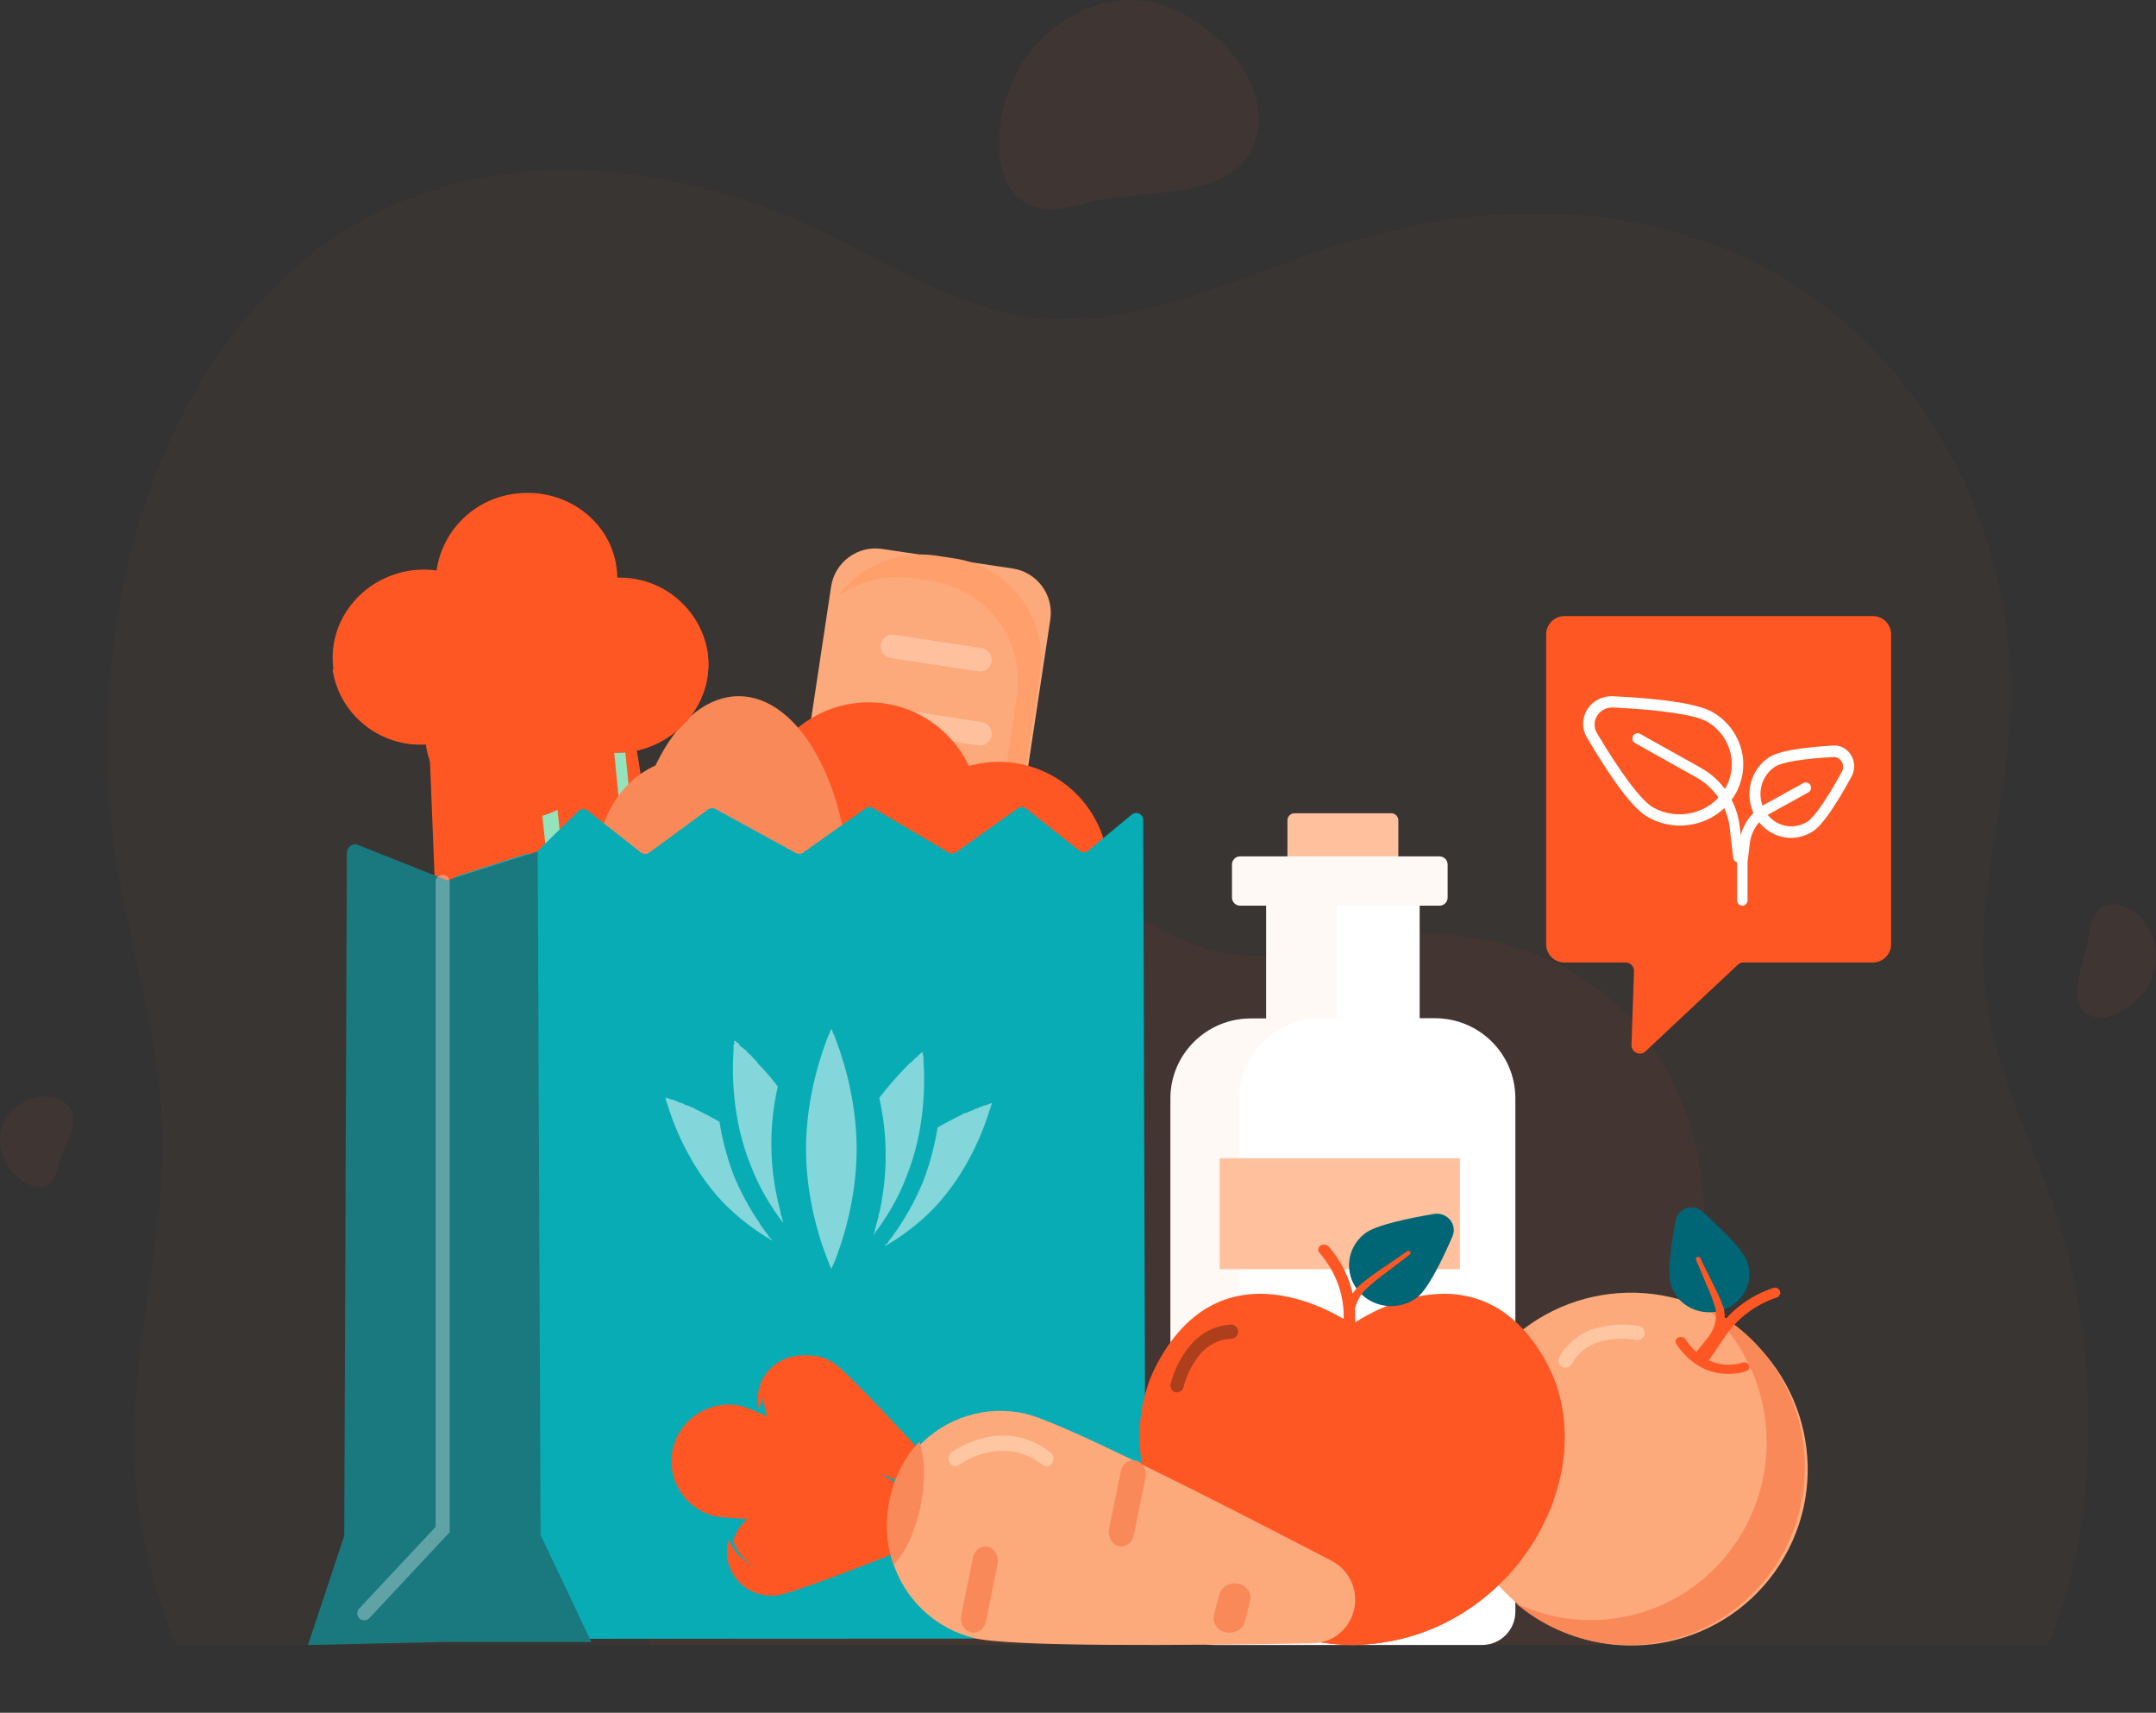 <svg width="350" height="278" viewBox="0 0 350 278" fill="none" xmlns="http://www.w3.org/2000/svg">
<rect x="0" y="0" width="350" height="278" fill="#333333" stroke="none"/>
<style>
    #translate_1,#translate_2,#translate_3{transform-origin:center;transform-box:fill-box}#translate_2,#translate_3{animation:translateY 2s linear infinite}#translate_1{animation:translateX 2s linear infinite}@keyframes translateX{0%,100%{transform:translateX(2px)}50%{transform:translateX(-2px)}}@keyframes translateY{0%,100%{transform:translateY(2px)}50%{transform:translateY(-2px)}}
</style>
<g id="feature_1 1">
<g id="Page-1">
<g id="Landing-Page-FAQ-More">
<g id="Group-20">
<g id="Asset-2">
<g id="Group" opacity="0.37">
<g id="Path" opacity="0.41">
<path id="Vector" opacity="0.41" d="M1.79 189.964C-0.494 187.236 -0.611 183.007 1.547 180.588C3.705 178.169 8.813 176.75 11.106 179.515C13.399 182.279 10.144 186.208 9.362 189.664C8.255 194.484 4.074 192.719 1.79 189.964Z" fill="#FF5723"/>
</g>
<g id="Path_2" opacity="0.41">
<path id="Vector_2" opacity="0.41" d="M163.92 14.3C167.596 4.542 177.999 -1.685 187.198 0.403C196.396 2.491 207.268 13.528 203.583 23.286C199.898 33.045 185.286 30.35 175.453 33.201C161.733 37.239 160.189 24.059 163.92 14.3Z" fill="#FF5723"/>
</g>
<g id="Path_3" opacity="0.41">
<path id="Vector_3" opacity="0.41" d="M347.414 148.821C350.29 151.783 350.831 156.469 348.715 160.08C346.609 163.626 341.157 166.825 338.334 164.18C335.511 161.534 338.662 155.829 339.14 151.439C339.803 145.293 344.6 146.185 347.414 148.821Z" fill="#FF5723"/>
</g>
<g id="Path_4" opacity="0.28">
<path id="Vector_4" opacity="0.28" d="M22.87 247.154C19.556 227.519 24.875 210.775 26.203 191.525C27.457 173.295 22.019 157.963 18.997 140.604C16.305 125.162 17.166 107.656 20.581 92.471C25.159 71.744 35.789 52.55 51.071 40.843C74.876 22.612 106.629 24.759 132.933 37.301C143.921 42.549 154.615 49.541 166.417 51.311C183.621 53.889 200.367 45.072 217.131 39.778C239.948 32.567 264.998 32.034 286.524 43.448C310.934 56.293 328.293 85.443 326.261 117.501C325.345 132.025 320.639 146.356 322.305 160.789C323.999 175.469 331.306 187.663 335.169 201.453C340.452 220.262 340.938 247.907 332.423 267H28.584C25.925 260.626 24.008 253.967 22.87 247.154Z" fill="#FF5723"/>
</g>
<g id="Path_5" opacity="0.66">
<g id="Group_2" opacity="0.47">
<path id="Vector_5" opacity="0.47" d="M276.479 193.707C275.561 183.01 271.365 172.305 264.037 164.646C252.623 152.751 235.36 149.722 220.228 152.476C213.892 153.629 207.602 155.679 201.119 155.029C191.652 154.114 183.314 147.654 174.692 142.932C162.966 136.527 149.514 133.059 137.044 135.85C122.179 139.181 111.201 151.739 109.928 166.869C109.295 174.071 115.667 186.744 113.657 193.57C111.646 200.396 96.733 221.67 97.128 237.793C97.523 253.915 100.92 258.838 105.769 267H263.955C266.966 258.765 269.326 252.122 265.791 241.26C262.963 232.586 270.63 225.44 273.605 217.36C276.206 209.761 277.185 201.705 276.479 193.707Z" fill="#FF5723"/>
</g>
</g>
</g>
<g id="translate_2">
<g id="Group 2">
<path id="Rectangle" d="M225.85 132H210.15C209.515 132 209 132.515 209 133.15V142.85C209 143.485 209.515 144 210.15 144H225.85C226.485 144 227 143.485 227 142.85V133.15C227 132.515 226.485 132 225.85 132Z" fill="#FFC09D"/>
<path id="Path_6" d="M232.953 165.268H230.464V141H205.545V165.305H203.056C195.845 165.305 190 171.121 190 178.295V259.948C190 263.843 193.173 267 197.088 267H240.578C242.016 267 243.395 266.432 244.412 265.42C245.429 264.408 246 263.036 246 261.605V178.259C246 171.088 240.16 165.273 232.953 165.268Z" fill="white"/>
<path id="Path_7" opacity="0.1" d="M201.206 259.948V178.259C201.206 171.084 207.145 165.268 214.471 165.268H217V141H205.794V165.305H203.265C195.939 165.305 190 171.121 190 178.295V259.948C190 263.843 193.224 267 197.201 267H208.398C204.425 266.995 201.206 263.839 201.206 259.948Z" fill="#FFC09D"/>
</g>
<path id="Rectangle_2" d="M233.68 139H201.32C200.591 139 200 139.591 200 140.32V145.68C200 146.409 200.591 147 201.32 147H233.68C234.409 147 235 146.409 235 145.68V140.32C235 139.591 234.409 139 233.68 139Z" fill="white"/>
</g>
<path id="Rectangle_3" opacity="0.1" d="M233.68 139H201.32C200.591 139 200 139.591 200 140.32V145.68C200 146.409 200.591 147 201.32 147H233.68C234.409 147 235 146.409 235 145.68V140.32C235 139.591 234.409 139 233.68 139Z" fill="#FFC09D"/>
<path id="Rectangle_4" d="M237 188H198V206H237V188Z" fill="#FFC09D"/>
<g id="translate_1">
<g id="Group 4">
<path id="Oval" d="M288.963 253.882C297.471 240.562 293.553 222.856 280.212 214.333C266.871 205.811 249.158 209.7 240.649 223.02C232.141 236.34 236.058 254.047 249.4 262.569C262.741 271.091 280.454 267.202 288.963 253.882Z" fill="#FCA97C"/>
<path id="Path_8" d="M276.637 212C287.618 221.352 290.024 237.498 282.257 249.709C274.49 261.919 258.966 266.396 246 260.165C254.469 267.414 266.324 269.045 276.4 264.347C286.476 259.649 292.949 249.472 293 238.25C293.051 227.028 286.67 216.791 276.637 212Z" fill="#F98958"/>
<path id="Path_9" d="M276.848 221C276.683 220.997 276.523 220.951 276.383 220.867C275.993 220.614 275.883 220.103 276.136 219.719L278.638 216.009C280.838 212.748 284.094 210.296 287.887 209.043C288.329 208.898 288.807 209.129 288.956 209.559C289.104 209.989 288.867 210.455 288.426 210.6C284.995 211.741 282.05 213.96 280.053 216.908L277.551 220.626C277.396 220.858 277.132 220.998 276.848 221Z" fill="#FF5723"/>
<path id="Path_10" d="M271.249 208.569C271.919 210.73 273.777 212.373 276.096 212.856C278.415 213.339 280.828 212.586 282.391 210.89C283.954 209.194 284.42 206.826 283.605 204.71C282.927 202.771 279.235 199.225 276.381 196.67C275.685 196.05 274.688 195.841 273.781 196.124C272.874 196.407 272.203 197.137 272.03 198.028C271.352 201.699 270.599 206.631 271.249 208.569Z" fill="#006574"/>
</g>
<path id="Path_11" d="M275.999 204.166L277.942 208.122C278.648 209.451 279.262 210.813 279.782 212.202C280.178 213.729 280.032 215.322 279.361 216.776C278.596 218.093 277.735 219.368 276.78 220.591C276.656 220.779 276.449 220.916 276.206 220.972C275.962 221.028 275.703 220.999 275.485 220.891C275.264 220.784 275.102 220.605 275.034 220.395C274.967 220.185 275 219.961 275.125 219.772V219.728C276.03 218.565 277.181 217.348 277.819 216.265C278.485 215.076 278.721 213.745 278.497 212.44C278.108 211.081 277.607 209.747 276.996 208.449L275.311 204.413C275.249 204.262 275.341 204.097 275.516 204.043C275.598 204 275.698 203.989 275.79 204.012C275.882 204.036 275.958 204.092 275.999 204.166Z" fill="#FF5723"/>
<path id="Path_12" d="M254.169 222C253.99 222 253.812 221.962 253.649 221.888C253.073 221.602 252.837 220.916 253.119 220.346C254.357 218.031 256.504 216.312 259.064 215.588C261.332 214.955 263.717 214.831 266.041 215.226C266.661 215.339 267.079 215.914 266.987 216.527C266.89 217.152 266.301 217.586 265.662 217.502C263.678 217.156 261.64 217.251 259.698 217.781C257.754 218.321 256.12 219.617 255.173 221.368C254.979 221.741 254.595 221.982 254.169 222Z" fill="#FFC6A2"/>
<path id="Path_13" d="M280.619 223C278.249 223 274.853 222.195 272.15 218.171C271.969 217.94 271.95 217.64 272.103 217.394C272.255 217.148 272.552 216.996 272.874 217C273.195 217.004 273.487 217.164 273.631 217.414C277.453 223.048 282.59 221.261 282.812 221.181C283.247 221.024 283.746 221.2 283.932 221.575C284.114 221.953 283.917 222.389 283.488 222.557C282.57 222.853 281.598 223.003 280.619 223Z" fill="#FF5723"/>
</g>
<path id="Rectangle_5" d="M143.195 89.098L164.386 92.272C168.362 92.867 171.103 96.574 170.507 100.55C170.507 100.553 170.507 100.555 170.506 100.558L160.985 163.647C160.385 167.62 156.681 170.355 152.708 169.76L131.517 166.587C127.541 165.991 124.8 162.285 125.396 158.309C125.396 158.306 125.397 158.303 125.397 158.301L134.919 95.212C135.518 91.239 139.222 88.503 143.195 89.098Z" fill="#FCA97C"/>
<path id="Path_14" d="M154.875 90.624L151.896 90.177C145.76 89.279 139.63 91.837 136 96.809C139.512 94.278 143.89 93.217 148.187 93.853L151.167 94.291C160.22 95.65 166.452 103.999 165.097 112.953L158.27 157.849C157.876 160.435 156.853 162.889 155.291 165C158.905 162.434 161.317 158.533 161.979 154.182L168.815 109.287C170.17 100.329 163.933 91.979 154.875 90.624Z" fill="#FFA06C"/>
<path id="Path_15" d="M158.835 108.978L144.611 106.807C144.111 106.743 143.659 106.474 143.36 106.062C143.061 105.65 142.941 105.131 143.028 104.627C143.093 104.123 143.358 103.667 143.761 103.365C144.164 103.063 144.67 102.941 145.164 103.027L159.397 105.198C160.423 105.361 161.129 106.333 160.98 107.378C160.82 108.42 159.861 109.135 158.835 108.978Z" fill="#FFC09D"/>
<path id="Path_16" d="M158.835 120.978L144.611 118.807C144.111 118.743 143.659 118.474 143.36 118.062C143.061 117.65 142.941 117.131 143.028 116.627C143.093 116.123 143.358 115.667 143.761 115.365C144.164 115.063 144.67 114.941 145.164 115.027L159.397 117.198C160.423 117.361 161.129 118.333 160.98 119.378C160.82 120.42 159.861 121.135 158.835 120.978Z" fill="#FFC09D"/>
<path id="Oval_2" d="M179.477 145.418C181.703 135.891 175.757 126.357 166.197 124.124C156.637 121.89 147.083 127.803 144.857 137.33C142.632 146.857 148.577 156.391 158.137 158.624C167.697 160.858 177.251 154.945 179.477 145.418Z" fill="#FF5723"/>
<path id="Path_17" d="M123 132.056C123.031 141.997 131.115 150.031 141.056 150C150.997 149.969 159.031 141.885 159 131.944C158.969 122.003 150.885 113.969 140.944 114C131.005 114.036 122.974 122.117 123 132.056Z" fill="#FF5723"/>
<path id="Path_18" d="M102 146.059C102.056 164.309 110.164 179.036 120.102 179C130.04 178.963 138.055 164.172 138 145.95C137.944 127.728 129.836 112.973 119.889 113C109.941 113.027 101.945 127.828 102 146.059Z" fill="#F98958"/>
<path id="Path_19" d="M69 103.373L71.171 158L109 156.452L100.324 103L69 103.373Z" fill="#FF5723"/>
<path id="Shape" d="M91.932 160C91.686 159.999 91.447 159.915 91.252 159.76C91.019 159.57 90.87 159.29 90.84 158.985L85.007 103.477C84.972 103.159 85.07 102.84 85.275 102.6C85.483 102.361 85.778 102.22 86.089 102.213L98.508 102C99.083 101.988 99.57 102.434 99.626 103.025L104.995 157.186C105.053 157.799 104.63 158.35 104.037 158.431L92.075 159.991L91.932 160ZM87.727 104.901L93.298 158.159L103.182 156.882L97.97 104.762L87.727 104.901Z" fill="#94E3BC"/>
<path id="Path_20" d="M114.859 105.834C113.705 98.719 107.442 93.557 100.215 93.764C100.209 93.202 100.166 92.641 100.087 92.085C99.016 84.339 91.576 79.02 83.485 80.152C76.963 81.016 71.811 86.095 70.873 92.587C69.504 92.404 68.115 92.404 66.746 92.587C58.664 93.746 53.017 100.962 54.143 108.717C55.311 116.014 61.836 121.24 69.235 120.806C69.231 120.833 69.231 120.861 69.235 120.888C70.361 128.634 77.847 133.98 85.892 132.849C91.814 132.058 96.673 127.786 98.202 122.029C99.55 122.211 100.917 122.211 102.266 122.029C110.338 120.797 115.976 113.58 114.859 105.834Z" fill="#FF5723"/>
<path id="Path_21" d="M114.859 105.906C114.532 103.774 113.699 101.749 112.428 100C113.185 107.767 107.582 114.724 99.779 115.706C98.428 115.882 97.058 115.882 95.707 115.706C94.186 121.465 89.309 125.743 83.361 126.534C75.271 127.69 67.768 122.367 66.676 114.641C66.672 114.614 66.672 114.586 66.676 114.559C61.7 114.798 56.936 112.538 54 108.544C54 108.626 54 108.717 54 108.808C55.183 116.078 61.724 121.278 69.134 120.838C69.13 120.865 69.13 120.893 69.134 120.92C70.263 128.645 77.766 133.978 85.828 132.849C91.763 132.06 96.633 127.8 98.165 122.057C99.516 122.239 100.886 122.239 102.238 122.057C110.328 120.829 115.978 113.631 114.859 105.906Z" fill="#FF5723"/>
<path id="Oval_3" d="M123.534 164.796C132.612 161.067 136.227 148.93 131.608 137.686C126.99 126.442 115.887 120.349 106.809 124.078C97.731 127.807 94.116 139.944 98.734 151.188C103.353 162.432 114.456 168.525 123.534 164.796Z" fill="#F98958"/>
<path id="Path_22" d="M126 154.056C126.031 163.997 134.115 172.031 144.056 172C153.997 171.969 162.031 163.885 162 153.944C161.969 144.003 153.885 135.969 143.944 136C139.17 136.015 134.598 137.925 131.233 141.312C127.868 144.698 125.985 149.282 126 154.056Z" fill="#FF5723"/>
<path id="Path_23" d="M185.586 133.05L186 264.827C186.005 265.126 185.889 265.414 185.677 265.626C185.466 265.838 185.178 265.957 184.878 265.954L89.254 266C88.638 266 76.758 260.978 76.758 260.355L74 142.26L85.686 138.521C86.128 138.779 86.689 138.712 87.056 138.356L93.879 131.657C94.28 131.254 94.921 131.214 95.368 131.565L104.048 138.374C104.451 138.677 105.006 138.677 105.409 138.374L114.935 131.4C115.288 131.138 115.763 131.105 116.148 131.318L129.186 138.457C129.564 138.667 130.029 138.642 130.382 138.393L140.496 131.208C140.857 130.952 141.335 130.931 141.718 131.153L153.938 138.347C154.313 138.59 154.796 138.59 155.17 138.347L165.183 131.226C165.583 130.925 166.135 130.925 166.535 131.226L175.215 138.081C175.627 138.416 176.218 138.416 176.631 138.081L183.784 132.17C184.123 131.92 184.574 131.88 184.953 132.065C185.332 132.25 185.576 132.63 185.586 133.05Z" fill="#07ACB5"/>
<path id="Shape_2" opacity="0.5" d="M134.91 167.119L135.004 167V167.119L135.099 167.238V167.357L135.193 167.476V167.595L135.288 167.832L135.382 167.951C136.437 170.574 139.069 177.885 139.069 186.5C139.069 194.943 136.542 202.133 135.477 204.811L135.382 205.049C135.358 205.071 135.345 205.102 135.288 205.168V205.287L135.193 205.405L135.099 205.643L135.004 205.762V206L134.91 205.881V205.762L134.815 205.643L134.721 205.524V205.405L134.626 205.168C134.605 205.19 134.593 205.161 134.626 205.168L134.532 204.93C133.436 202.313 130.845 195.049 130.845 186.5C130.845 177.885 133.477 170.574 134.532 167.951L134.626 167.832L134.721 167.595V167.476L134.815 167.357V167.238L134.91 167.119ZM160.78 179.071H161V179.302H160.89V179.418V179.649L160.78 179.764V179.88L160.67 180.111C159.885 182.812 157.276 190.12 151.66 196.049C149.066 198.745 146.218 200.784 143.638 202.286L143.748 202.055C143.819 202.056 143.845 202.023 143.858 201.939L144.077 201.824C144.157 201.62 144.288 201.449 144.407 201.246L144.627 201.015C146.486 198.487 148.423 195.311 149.901 191.66C151.034 188.688 151.758 185.755 152.209 182.998C153.534 182.235 154.812 181.567 155.945 181.035L156.165 180.919C156.244 180.891 156.284 180.873 156.275 180.804L156.605 180.688C156.719 180.675 156.873 180.606 157.044 180.573L157.264 180.457C157.358 180.395 157.467 180.348 157.594 180.342L157.813 180.226C157.821 180.201 157.855 180.187 157.923 180.226L158.143 180.111C158.127 180.076 158.16 180.063 158.143 179.995H158.363L158.583 179.88H158.802L158.912 179.764L159.132 179.649H159.242L159.462 179.533H159.571L159.681 179.418H159.901H160.011L160.231 179.302H160.341L160.56 179.187H160.67L160.78 179.071ZM108 178.258V178.143H108.11L108.22 178.258H108.44H108.549L108.659 178.374H108.769L108.989 178.489H109.099H109.319L109.429 178.605H109.538L109.758 178.72H109.868L110.088 178.836L110.198 178.951H110.418L110.637 179.067H110.857L110.967 179.182C111.076 179.23 111.144 179.258 111.187 179.298L111.406 179.413C111.497 179.405 111.569 179.435 111.626 179.413L111.846 179.529C112.05 179.643 112.242 179.728 112.395 179.76L112.725 179.875C112.716 179.944 112.756 179.963 112.835 179.991L113.055 180.106C114.188 180.638 115.466 181.307 116.791 182.07C117.243 184.827 117.966 187.759 119.099 190.732C120.279 193.625 121.738 196.232 123.274 198.47L123.384 198.701C123.743 199.199 124.084 199.677 124.373 200.087L124.593 200.318L124.703 200.549C124.816 200.657 124.895 200.759 124.923 200.895L125.142 201.011C125.155 201.094 125.181 201.127 125.252 201.126L125.362 201.357C122.783 199.856 119.934 197.816 117.34 195.12C111.724 189.191 109.115 181.883 108.33 179.182L108.22 178.951V178.836L108.11 178.72V178.489V178.374L108 178.258ZM119.197 168.978V168.857L119.313 168.978H119.429L119.545 169.099L119.661 169.22L119.892 169.34L120.008 169.582L120.124 169.703L120.24 169.823L120.356 169.944L120.587 170.065L120.703 170.186L120.819 170.307L121.051 170.427L121.166 170.548L121.282 170.79C121.35 170.773 121.376 170.799 121.398 170.79L121.514 171.031C121.59 171.008 121.617 171.035 121.63 171.031L121.861 171.273C121.838 171.255 121.867 171.284 121.861 171.273L122.093 171.515L122.209 171.635C122.331 171.757 122.421 171.851 122.556 171.998L122.672 172.118C122.757 172.205 122.819 172.271 122.904 172.36L123.02 172.602C124.057 173.615 125.149 174.905 126.263 176.346C125.632 179.196 125.211 182.331 125.22 185.647C125.211 189.738 125.849 193.544 126.726 196.76V197.001L126.842 197.364L126.958 197.605C126.925 197.654 126.948 197.739 126.958 197.847L127.074 198.088V198.33L127.19 198.571C125.257 196.038 123.269 192.871 121.861 189.15C118.754 181.496 118.841 173.753 119.081 170.427V170.186C119.081 170.15 119.087 170.074 119.081 169.944V169.823V169.582L119.197 169.461V169.34V169.099V168.978ZM149.687 170.835L149.803 170.714V170.835V170.956V171.077V171.197L149.919 171.318C149.87 171.425 149.875 171.486 149.919 171.56V171.801C149.907 171.855 149.916 171.968 149.919 172.043V172.285C150.159 175.611 150.246 183.353 147.139 191.007C145.73 194.728 143.743 197.895 141.81 200.429V200.308L141.926 200.066L142.042 199.825C142.004 199.765 142.016 199.723 142.042 199.704V199.462C142.111 199.384 142.123 199.341 142.158 199.341V199.1C142.344 198.521 142.478 197.987 142.621 197.409V197.167C142.7 197.026 142.731 196.887 142.737 196.805L142.853 196.443C143.397 193.743 143.788 190.712 143.78 187.504C143.788 184.188 143.367 181.053 142.737 178.203C144.133 176.379 145.506 174.82 146.675 173.613L146.791 173.492C146.875 173.403 146.904 173.373 146.907 173.372L147.139 173.13C147.133 173.141 147.162 173.113 147.139 173.13L147.37 172.889L147.486 172.768C147.545 172.733 147.571 172.707 147.602 172.647L147.718 172.526L147.949 172.405L148.065 172.285L148.181 172.164L148.297 172.043L148.413 171.922L148.644 171.681L148.876 171.56L148.992 171.439L149.108 171.197H149.224L149.339 171.077L149.455 170.956L149.687 170.835Z" fill="white"/>
<path id="Path_24" d="M56.31 138.378L55.884 249.272L50 267L72.204 266.513H96L87.757 249.144L87.285 138.212L72.556 142.879L57.753 137C56.985 137.018 56.358 137.616 56.31 138.378Z" fill="#19797E"/>
<path id="Path_25" opacity="0.31" d="M59.142 263C58.854 263.001 58.577 262.893 58.367 262.698C57.904 262.272 57.875 261.554 58.302 261.093L70.721 247.83V143.035C70.774 142.449 71.269 142 71.861 142C72.453 142 72.947 142.449 73 143.035V248.692L59.972 262.633C59.759 262.865 59.458 262.998 59.142 263Z" fill="white"/>
<g id="translate_3">
<path id="Path_26" d="M253.961 156.225H263.905C264.272 156.228 264.622 156.378 264.877 156.643C265.132 156.908 265.271 157.265 265.261 157.633L264.855 169.599C264.839 170.147 265.152 170.652 265.65 170.878C266.148 171.105 266.733 171.009 267.133 170.636L282.104 156.596C282.355 156.361 282.684 156.229 283.026 156.225H304.039C305.674 156.225 307 154.894 307 153.252V102.973C307 101.331 305.674 100 304.039 100H253.961C252.326 100 251 101.331 251 102.973V153.252C251 154.894 252.326 156.225 253.961 156.225Z" fill="#FF5723"/>
<path id="Shape_3" d="M272.721 134C270.828 133.999 268.972 133.49 267.36 132.53C265.126 131.197 261.84 126.887 257.616 119.702C256.77 118.28 256.797 116.526 257.686 115.129C258.575 113.733 260.184 112.918 261.878 113.007C270.421 113.424 275.884 114.304 278.119 115.638C281.652 117.74 283.528 121.693 282.87 125.652C282.212 129.612 279.152 132.799 275.115 133.728C274.33 133.909 273.527 134 272.721 134ZM261.742 114.826C260.712 114.831 259.763 115.359 259.247 116.213C258.732 117.067 258.727 118.119 259.235 118.977C263.192 125.628 266.429 129.922 268.346 131.052C272.332 133.295 277.457 132.073 279.881 128.301C282.304 124.53 281.136 119.593 277.252 117.193C275.325 116.054 269.871 115.221 261.892 114.835L261.742 114.826Z" fill="white"/>
<path id="Path_27" d="M282.197 140C281.777 139.994 281.425 139.67 281.371 139.24L280.796 134.349C280.381 130.894 278.375 127.858 275.408 126.197L265.476 120.639C265.197 120.502 265.014 120.217 265.001 119.898C264.988 119.579 265.147 119.279 265.414 119.118C265.681 118.957 266.012 118.961 266.275 119.129L276.207 124.687C279.635 126.623 281.949 130.144 282.422 134.145L282.996 139.037C283.038 139.498 282.715 139.91 282.269 139.963L282.197 140Z" fill="white"/>
<path id="Shape_4" d="M290.789 136C287.757 136.01 285.088 133.909 284.259 130.858C283.429 127.807 284.641 124.552 287.225 122.892C288.678 121.948 292.179 121.334 297.62 121.004C298.794 120.943 299.906 121.556 300.522 122.603C301.138 123.65 301.16 124.965 300.579 126.034C297.872 130.989 295.779 133.971 294.326 134.915C293.266 135.612 292.041 135.987 290.789 136ZM297.699 122.875H297.61C292.759 123.134 289.319 123.699 288.175 124.431C286.649 125.411 285.741 127.168 285.792 129.037C285.842 130.907 286.845 132.607 288.421 133.496C289.997 134.385 291.908 134.328 293.433 133.347C294.568 132.616 296.608 129.644 299.011 125.255C299.278 124.764 299.277 124.162 299.007 123.673C298.737 123.184 298.239 122.88 297.699 122.875Z" fill="white"/>
<path id="Path_28" d="M282.844 147C282.378 147 282 146.618 282 146.147V139.829L282.367 136.694C282.681 134.1 284.211 131.818 286.477 130.563L292.78 127.084C293.189 126.887 293.679 127.048 293.896 127.449C294.113 127.851 293.981 128.355 293.596 128.596L287.294 132.075C285.509 133.062 284.304 134.857 284.055 136.898L283.688 139.941V146.147C283.683 146.616 283.308 146.995 282.844 147Z" fill="white"/>
</g>
<path id="Path_29" d="M251.076 221.194C239.809 200.387 219.502 214.963 219.502 214.963C219.502 214.963 199.168 200.387 187.928 221.194C178.196 239.162 193.742 266.752 219.502 267C245.253 266.752 260.8 239.162 251.076 221.194Z" fill="#FF5723"/>
<path id="Path_30" d="M252.243 224C256.072 241.324 241.266 262.997 218.416 263.207C202.549 263.061 190.566 252.566 186 240.412C189.33 254.089 202.097 266.854 219.569 267C244.107 266.726 259.365 241.762 252.243 224Z" fill="#FF5723"/>
<path id="Path_31" d="M219.069 219C218.819 219 218.58 218.911 218.403 218.753C218.227 218.595 218.128 218.381 218.128 218.157V213.516C218.109 209.833 216.728 206.26 214.201 203.355C214.046 203.18 213.977 202.957 214.007 202.735C214.037 202.514 214.166 202.313 214.363 202.176C214.772 201.893 215.359 201.958 215.679 202.322C218.471 205.535 219.991 209.489 220 213.561V218.202C219.978 218.649 219.568 219 219.069 219Z" fill="#FF5723"/>
<path id="Path_32" d="M230.092 210.561C227.137 212.837 222.836 212.362 220.486 209.5C218.136 206.639 218.626 202.474 221.581 200.199C223.347 198.834 228.751 197.713 232.784 197.04C233.772 196.872 234.777 197.24 235.402 197.999C236.028 198.759 236.175 199.789 235.785 200.684C234.202 204.347 231.867 209.187 230.092 210.561Z" fill="#006574"/>
<path id="Path_33" d="M228.877 203.612L225.108 206.497C223.847 207.39 222.65 208.374 221.526 209.44C220.563 210.544 219.946 211.918 219.755 213.383C219.613 214.759 219.755 216.49 219.755 218.048V218.106C219.755 218.6 219.362 219 218.878 219C218.394 219 218.002 218.6 218.002 218.106V218.048C217.986 216.406 218.074 214.764 218.266 213.133C218.615 211.422 219.455 209.855 220.678 208.632C221.918 207.588 223.222 206.625 224.58 205.747L228.482 203.054C228.549 203.007 228.632 202.99 228.712 203.006C228.791 203.022 228.861 203.071 228.906 203.141C228.971 203.203 229.005 203.292 228.999 203.383C228.994 203.474 228.949 203.558 228.877 203.612Z" fill="#FF5723"/>
<path id="Path_34" d="M191.092 225.987C190.986 226.004 190.879 226.004 190.773 225.987C190.198 225.8 189.874 225.165 190.046 224.563C190.639 222.287 191.717 220.179 193.201 218.399C194.859 216.379 197.237 215.153 199.783 215.007C200.196 214.96 200.599 215.161 200.825 215.525C201.05 215.889 201.059 216.355 200.848 216.728C200.637 217.101 200.242 217.319 199.828 217.29C197.88 217.386 196.056 218.316 194.786 219.859C193.534 221.396 192.625 223.205 192.128 225.155C191.999 225.642 191.576 225.98 191.092 225.987Z" fill="#AD3F1D"/>
<path id="Path_35" d="M219.059 219C216.321 219.013 213.737 217.646 212.083 215.309C211.898 214.893 212.03 214.396 212.391 214.146C212.752 213.897 213.23 213.973 213.508 214.324C213.636 214.531 216.881 219.512 223.774 215.87C223.976 215.761 224.21 215.744 224.424 215.822C224.638 215.899 224.814 216.065 224.913 216.283C225.119 216.735 224.947 217.279 224.527 217.504C222.836 218.447 220.965 218.96 219.059 219Z" fill="#FF5723"/>
<path id="Path_36" d="M127.211 233.021C129.175 234.31 139.311 238.02 147.343 240.843C148.524 241.257 149.841 240.83 150.538 239.807C151.235 238.783 151.135 237.425 150.294 236.512C144.597 230.316 137.263 222.494 135.281 221.206C131.957 219.018 127.457 219.89 125.228 223.152C123 226.415 123.888 230.833 127.211 233.021Z" fill="#FF5723"/>
<path id="Path_37" d="M134.27 224.486C136.234 225.786 143.579 233.639 149.285 239.826C149.341 239.881 149.35 239.945 149.397 240C150.242 238.984 150.194 237.511 149.285 236.549C143.588 230.344 136.253 222.509 134.27 221.219C131.8 219.576 128.556 219.595 126.106 221.267C123.656 222.939 122.502 225.919 123.202 228.77C123.395 227.941 123.738 227.153 124.217 226.445C125.285 224.873 126.945 223.784 128.831 223.417C130.716 223.049 132.673 223.434 134.27 224.486Z" fill="#FF5723"/>
<path id="Path_38" d="M146.164 249.196C138.098 251.606 127.793 254.573 125.451 254.673C122.248 254.81 119.342 252.823 118.335 249.808C118.02 250.786 117.926 251.82 118.059 252.838C118.593 256.728 122.205 259.456 126.133 258.937C128.447 258.626 138.467 254.792 146.293 251.706C147.001 251.429 147.558 250.868 147.826 250.162C148.095 249.457 148.05 248.671 147.703 248C147.365 248.581 146.814 249.009 146.164 249.196Z" fill="#FF5723"/>
<path id="Path_39" d="M126.026 254.993C128.338 254.882 138.514 251.88 146.477 249.45C147.079 249.498 147.645 249.152 147.884 248.59C148.124 248.027 147.984 247.372 147.536 246.96C147.088 246.549 146.432 246.473 145.904 246.77C137.64 245.846 127.091 244.747 124.807 245.052C122.069 245.43 119.801 247.394 119 250.078C119.997 253.126 122.866 255.132 126.026 254.993Z" fill="#FF5723"/>
<path id="Path_40" d="M120.311 228.213C123.245 228.949 135.558 235.35 145.141 240.471C146.567 241.223 147.29 242.839 146.891 244.387C146.492 245.934 145.075 247.013 143.458 247C132.542 246.954 118.629 246.746 115.695 246.01C110.883 244.62 108.052 239.716 109.291 234.919C110.53 230.123 115.395 227.157 120.293 228.213H120.311Z" fill="#FF5723"/>
<path id="Path_41" opacity="0.47" d="M112.422 238.074C113.028 235.71 114.558 233.681 116.673 232.437C118.788 231.192 121.315 230.833 123.698 231.44C126.445 232.14 137.685 237.965 147 242.946C146.828 241.923 146.184 241.039 145.26 240.556C135.706 235.43 123.441 229.022 120.528 228.286C116.096 227.164 111.503 229.428 109.727 233.61C107.95 237.793 109.525 242.636 113.429 245C112.183 242.915 111.821 240.424 112.422 238.074Z" fill="#FF5723"/>
<path id="Path_42" d="M166.554 229.485C172.395 230.864 197.021 243.363 216.237 253.376C219.063 254.861 220.538 258.103 219.82 261.252C219.102 264.4 216.374 266.653 213.193 266.724C191.602 267.106 164.079 267.292 158.239 265.904C151.835 264.393 146.711 259.527 144.797 253.137C142.884 246.748 144.47 239.806 148.96 234.928C153.45 230.049 160.16 227.974 166.564 229.485H166.554Z" fill="#FCA97C"/>
<path id="Path_43" d="M149.246 234C144.378 239.094 142.715 246.987 145.031 254C146.88 252.15 148.556 248.699 149.419 244.527C150.282 240.355 150.15 236.59 149.246 234Z" fill="#F98958"/>
<path id="Path_44" d="M158.062 265C157.906 265.002 157.749 264.979 157.598 264.934C157.06 264.797 156.593 264.417 156.304 263.882C156.015 263.347 155.927 262.701 156.061 262.091L157.963 252.757C158.241 251.526 159.329 250.773 160.414 251.061C161.499 251.35 162.184 252.574 161.956 253.819L160.055 263.152C159.856 264.227 159.025 264.997 158.062 265Z" fill="#F98958"/>
<path id="Path_45" d="M182.057 251C181.901 251 181.745 250.981 181.593 250.943C181.058 250.802 180.594 250.423 180.306 249.89C180.018 249.358 179.929 248.716 180.058 248.108L181.966 238.753C182.244 237.525 183.331 236.774 184.415 237.061C185.499 237.349 186.184 238.57 185.956 239.811L184.048 249.167C183.846 250.235 183.017 250.998 182.057 251Z" fill="#F98958"/>
<path id="Path_46" d="M199.578 265C199.382 265.001 199.186 264.979 198.996 264.934C198.325 264.796 197.743 264.42 197.382 263.889C197.02 263.359 196.91 262.72 197.075 262.115L197.926 258.799C198.134 257.99 198.803 257.342 199.682 257.101C200.56 256.859 201.515 257.06 202.185 257.627C202.856 258.194 203.141 259.042 202.933 259.851L202.081 263.252C201.787 264.284 200.756 265.004 199.578 265Z" fill="#F98958"/>
<path id="Path_47" d="M169.91 238C169.688 238.001 169.472 237.924 169.292 237.781C162.696 232.696 155.977 237.582 155.694 237.781C155.194 238.153 154.521 238.003 154.184 237.443C154.023 237.172 153.965 236.841 154.021 236.522C154.077 236.202 154.244 235.921 154.485 235.741C154.82 235.492 162.696 229.7 170.528 235.741C170.921 236.047 171.092 236.606 170.951 237.121C170.809 237.636 170.388 237.988 169.91 237.99V238Z" fill="#FFC6A2"/>
</g>
</g>
</g>
</g>
</g>
</svg>
